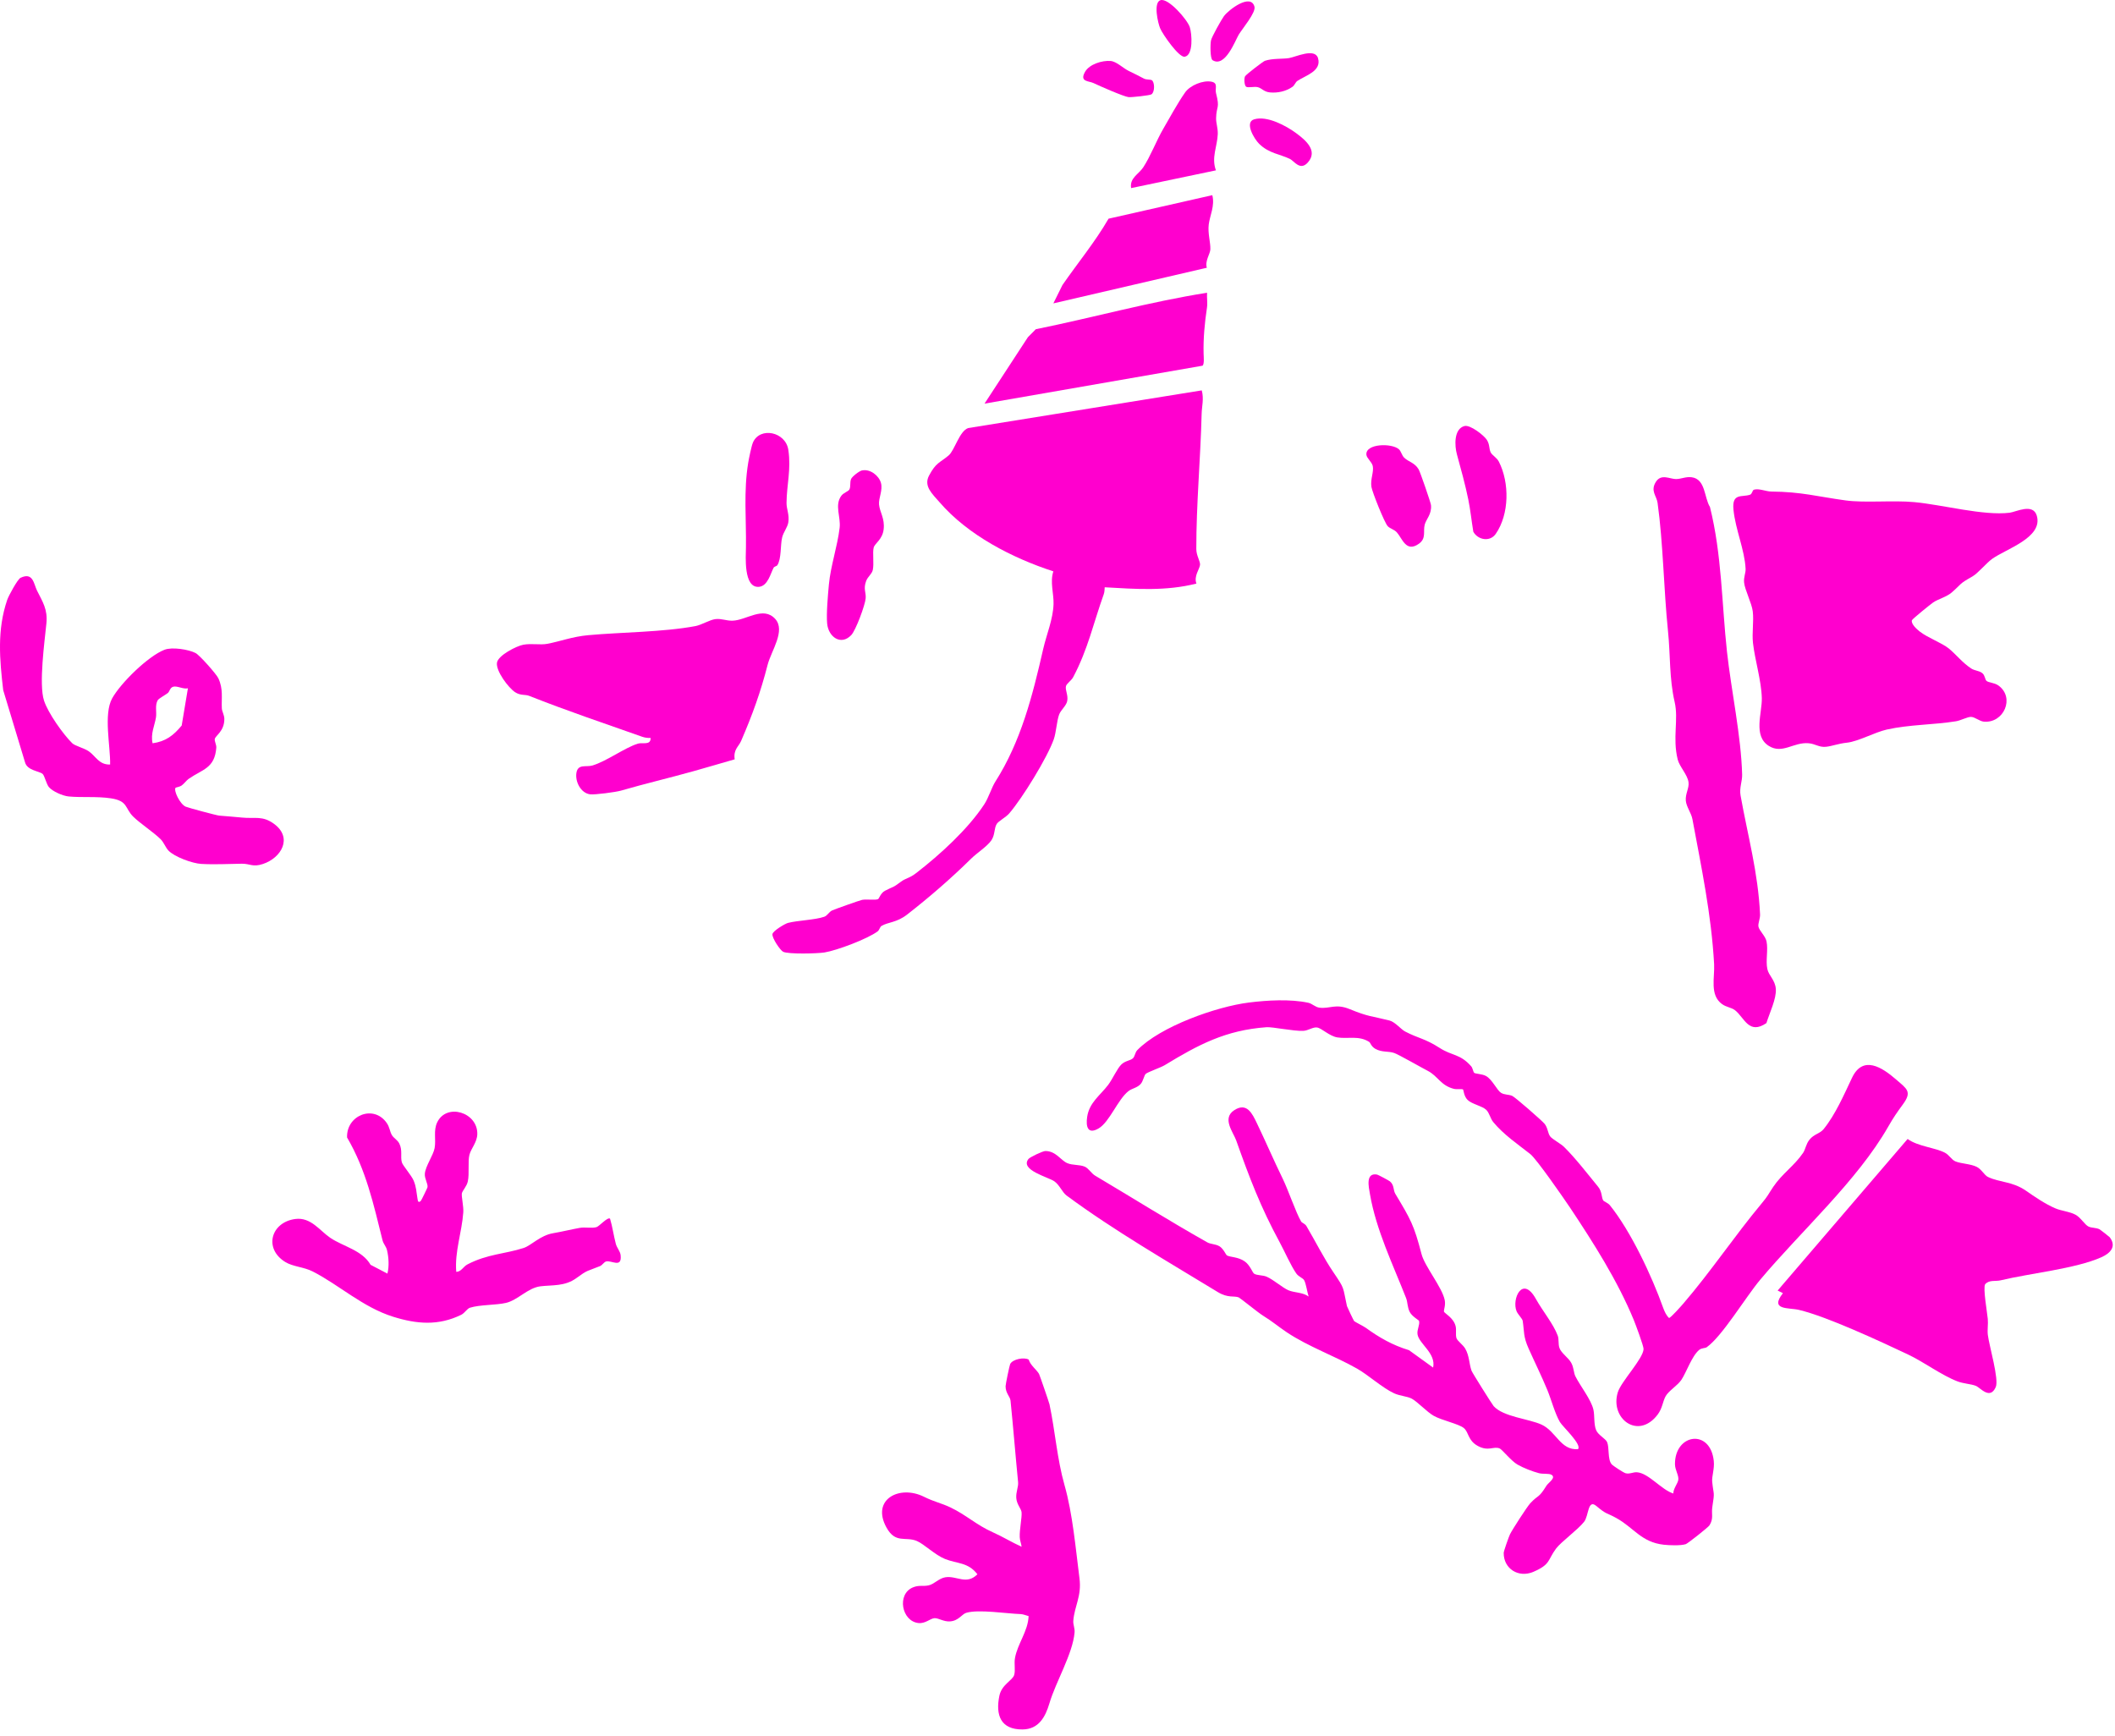 <?xml version="1.0" encoding="utf-8"?>
<svg xmlns="http://www.w3.org/2000/svg" fill="none" height="100%" overflow="visible" preserveAspectRatio="none" style="display: block;" viewBox="0 0 240 197" width="100%">
<g id="Group" style="mix-blend-mode:multiply">
<path d="M136.368 44.288C136.632 45.282 136.377 46.075 136.355 47C136.234 51.92 135.742 57.309 135.751 62.302C135.751 63.057 136.217 63.695 136.174 64.103C136.122 64.58 135.448 65.391 135.764 66.22C132.316 67.097 128.873 66.845 125.357 66.641C125.34 66.906 125.34 67.175 125.249 67.431C124.074 70.707 123.456 73.683 121.78 76.837C121.573 77.228 121.037 77.575 120.964 77.848C120.843 78.308 121.245 78.885 121.098 79.57C120.985 80.1 120.381 80.56 120.186 81.08C119.914 81.809 119.854 83.111 119.577 83.892C118.847 85.966 116.013 90.574 114.523 92.3C114.134 92.752 113.309 93.168 113.106 93.494C112.791 94.001 112.929 94.674 112.519 95.32C112.082 96.006 110.851 96.791 110.207 97.429C107.927 99.676 105.46 101.815 102.916 103.794C101.754 104.696 100.777 104.627 100.03 105.069C99.849 105.178 99.788 105.538 99.598 105.681C98.471 106.531 94.98 107.85 93.559 108.08C92.768 108.206 89.472 108.297 88.868 108.002C88.543 107.846 87.585 106.44 87.654 105.993C87.71 105.633 89.07 104.818 89.416 104.727C90.526 104.44 92.496 104.392 93.533 104.028C93.891 103.902 94.056 103.494 94.423 103.312C94.656 103.199 97.602 102.149 97.835 102.11C98.35 102.015 99.386 102.175 99.65 102.019C99.758 101.954 99.944 101.329 100.419 101.082C101.421 100.557 101.244 100.8 102.246 100.045C102.79 99.637 103.183 99.681 103.996 99.047C106.648 96.991 109.827 94.11 111.689 91.272C112.182 90.522 112.523 89.363 112.946 88.699C115.853 84.126 117.154 79.007 118.381 73.631C118.761 71.973 119.491 70.294 119.551 68.55C119.59 67.396 119.128 66.029 119.53 64.836C114.877 63.318 109.849 60.745 106.605 56.979C105.814 56.063 104.782 55.174 105.421 53.972C106.216 52.471 106.613 52.549 107.646 51.681C108.324 51.113 108.868 48.917 109.862 48.575L136.373 44.297L136.368 44.288Z" fill="#FF00CE" id="Vector"/>
<path d="M147.656 138.625C147.738 138.76 148.084 138.855 148.248 139.128C149.272 140.86 150.205 142.743 151.285 144.335C152.646 146.344 152.347 145.958 152.844 148.205C152.866 148.296 153.596 149.832 153.656 149.906C153.721 149.988 154.697 150.47 154.991 150.678C156.52 151.785 158.015 152.644 159.886 153.212L162.624 155.186C162.974 153.559 161.022 152.496 160.853 151.411C160.771 150.878 161.134 150.353 161.03 149.893C161.009 149.797 160.244 149.398 159.976 148.886C159.687 148.331 159.743 147.767 159.557 147.298C158.084 143.541 156.153 139.567 155.458 135.514C155.315 134.694 154.931 133.041 156.266 133.284C156.374 133.302 157.609 133.961 157.717 134.052C158.231 134.482 158.08 135.037 158.326 135.454C160.08 138.382 160.439 138.968 161.311 142.317C161.674 143.71 163.661 146.096 163.942 147.537C164.059 148.14 163.812 148.63 163.856 148.839C163.894 149.016 164.961 149.537 165.182 150.509C165.281 150.947 165.151 151.424 165.268 151.832C165.359 152.149 166.011 152.592 166.27 153.038C166.745 153.867 166.702 154.748 166.983 155.542C167.061 155.768 169.333 159.386 169.493 159.56C170.581 160.779 173.497 161 174.923 161.655C176.59 162.419 177.07 164.588 179.057 164.445C179.558 163.937 177.333 161.907 177.014 161.369C176.456 160.427 176.033 158.822 175.597 157.759C174.94 156.167 174.141 154.553 173.471 153.052C172.836 151.637 172.979 151.142 172.789 149.884C172.75 149.633 172.245 149.155 172.093 148.791C171.528 147.415 172.759 144.647 174.288 147.402C175.048 148.769 176.275 150.24 176.763 151.559C176.923 151.989 176.793 152.479 176.962 152.969C177.156 153.537 177.986 154.075 178.297 154.648C178.608 155.221 178.56 155.768 178.772 156.184C179.333 157.299 180.56 158.826 180.815 159.967C180.966 160.649 180.841 161.599 181.118 162.28C181.347 162.844 182.193 163.243 182.366 163.642C182.638 164.28 182.405 165.577 182.876 166.15C183.018 166.324 184.245 167.126 184.474 167.178C184.967 167.291 185.291 167.035 185.753 167.066C187.075 167.152 188.548 169.074 189.883 169.474C189.861 168.944 190.392 168.337 190.448 167.916C190.513 167.408 190.077 166.814 190.068 166.155C190.038 162.684 194.077 162.089 194.47 165.773C194.57 166.693 194.228 167.513 194.293 168.15C194.457 169.76 194.595 169.166 194.306 171.001C194.181 171.804 194.483 172.281 193.982 173.088C193.839 173.318 191.494 175.162 191.295 175.222C190.695 175.409 189.455 175.357 188.803 175.288C186.245 175.006 185.42 173.37 183.407 172.255C182.262 171.621 182.34 171.899 181.152 170.897C180.154 170.055 180.301 172.003 179.753 172.689C179.001 173.63 177.139 174.962 176.569 175.73C175.597 177.04 175.973 177.518 173.986 178.368C172.322 179.08 170.616 178.021 170.633 176.212C170.633 176.012 171.225 174.35 171.346 174.103C171.61 173.565 173.286 170.971 173.649 170.58C174.59 169.573 174.582 170.055 175.48 168.593C175.696 168.246 176.612 167.69 176.059 167.352C175.77 167.174 175.078 167.287 174.638 167.17C173.86 166.962 172.906 166.593 172.201 166.194C171.497 165.794 170.448 164.48 170.184 164.367C169.484 164.068 168.914 164.744 167.692 164.076C166.555 163.456 166.685 162.523 166.106 162.046C165.527 161.568 163.614 161.182 162.681 160.653C161.929 160.228 160.84 159.052 160.201 158.714C159.678 158.436 158.87 158.414 158.201 158.106C156.875 157.499 155.259 156.019 153.985 155.299C151.535 153.906 148.464 152.809 146.045 151.199C145.03 150.522 144.464 150.001 143.328 149.298C142.766 148.951 140.731 147.294 140.572 147.225C140.045 147.008 139.353 147.329 138.183 146.613C132.506 143.15 126.403 139.636 121.029 135.662C120.541 135.302 120.234 134.456 119.633 134.043C118.916 133.553 115.702 132.768 116.709 131.51C116.864 131.314 118.32 130.607 118.631 130.612C119.815 130.612 120.363 131.657 121.089 131.978C121.703 132.252 122.489 132.13 123.089 132.386C123.53 132.573 123.837 133.15 124.277 133.41C128.498 135.918 132.649 138.521 136.99 140.972C137.384 141.194 137.915 141.155 138.36 141.411C138.826 141.675 139.103 142.387 139.224 142.456C139.591 142.669 140.511 142.612 141.25 143.142C141.881 143.597 142.118 144.413 142.317 144.535C142.654 144.743 143.297 144.682 143.734 144.873C144.533 145.224 145.535 146.127 146.205 146.413C146.874 146.7 147.855 146.639 148.498 147.125C148.334 146.635 148.209 145.667 147.989 145.272C147.842 145.012 147.362 144.886 147.095 144.504C146.477 143.623 145.768 141.992 145.211 140.964C143.038 136.959 141.794 133.675 140.278 129.41C139.941 128.464 138.628 126.906 140.058 125.978C141.487 125.049 142.101 126.364 142.624 127.453C143.617 129.514 144.507 131.605 145.561 133.761C146.183 135.033 147.051 137.601 147.647 138.612L147.656 138.625Z" fill="#FF00CE" id="Vector_2"/>
<path d="M225.409 77.254C225.642 77.475 226.303 77.449 226.778 77.792C228.67 79.163 227.387 82.1 225.106 81.887C224.618 81.84 224.096 81.354 223.659 81.349C223.258 81.341 222.48 81.762 221.962 81.844C219.452 82.256 216.666 82.209 214.087 82.79C212.743 83.094 210.855 84.139 209.594 84.274C208.549 84.387 207.918 84.669 207.196 84.742C206.419 84.82 205.996 84.404 205.227 84.339C203.516 84.191 202.263 85.61 200.717 84.642C198.907 83.51 199.965 80.903 199.922 79.219C199.874 77.249 199.136 74.889 198.92 72.963C198.79 71.804 199.032 70.507 198.894 69.366C198.781 68.45 198 66.945 197.913 66.112C197.848 65.474 198.108 65.031 198.082 64.546C197.978 62.398 196.937 60.111 196.708 57.859C196.509 55.911 197.641 56.449 198.578 56.141C198.851 56.05 198.829 55.621 199.041 55.564C199.628 55.404 200.384 55.773 200.997 55.777C204.466 55.812 206.19 56.341 209.417 56.783C211.642 57.087 214.769 56.749 217.24 56.979C220.419 57.274 225.089 58.549 228.048 58.181C228.783 58.089 230.705 57.057 231.128 58.528C231.845 61.005 227.642 62.281 226.061 63.417C225.392 63.899 224.454 65.049 223.832 65.405C222.212 66.324 222.696 66.168 221.456 67.244C220.886 67.739 219.901 67.99 219.365 68.364C219.059 68.576 217.002 70.234 216.955 70.385C216.83 70.802 217.538 71.427 217.845 71.665C218.752 72.373 220.355 72.95 221.141 73.587C221.983 74.273 222.657 75.18 223.69 75.861C224.061 76.104 224.636 76.117 224.96 76.399C225.249 76.651 225.245 77.097 225.409 77.254Z" fill="#FF00CE" id="Vector_3"/>
<path d="M167.281 121.739C167.454 121.865 168.184 121.856 168.625 122.099C169.342 122.498 169.869 123.722 170.331 124.008C170.724 124.251 171.182 124.177 171.592 124.351C171.916 124.485 174.945 127.136 175.26 127.509C175.653 127.978 175.623 128.594 175.917 128.967C176.145 129.262 177.109 129.783 177.463 130.13C178.75 131.384 180.176 133.241 181.355 134.677C181.809 135.232 181.718 135.892 181.925 136.217C182.007 136.347 182.47 136.499 182.681 136.764C185.075 139.74 187.442 144.799 188.729 148.405C188.876 148.808 189.075 149.255 189.39 149.554C189.541 149.594 190.772 148.205 190.993 147.949C194.146 144.283 196.816 140.261 199.9 136.564C200.661 135.653 200.609 135.584 201.222 134.673C202.237 133.167 203.598 132.304 204.605 130.824C204.885 130.412 204.924 129.835 205.326 129.332C205.844 128.681 206.514 128.646 206.933 128.13C208.272 126.485 209.257 124.199 210.156 122.307C211.4 119.687 213.581 121.127 215.149 122.485C216.389 123.561 216.994 123.865 215.944 125.301C215.266 126.225 214.847 126.828 214.268 127.843C210.769 133.974 204.311 139.762 199.723 145.237C198.077 147.203 195.451 151.594 193.688 152.865C193.485 153.012 193.101 152.939 192.807 153.186C191.969 153.893 191.364 155.737 190.785 156.592C190.358 157.221 189.347 157.828 189.01 158.432C188.673 159.035 188.651 159.798 188.094 160.531C185.887 163.421 182.677 160.978 183.576 158.006C183.956 156.752 186.461 154.193 186.504 153.082C186.517 152.748 185.589 150.257 185.386 149.767C183.55 145.32 180.811 141.02 178.184 137.072C177.48 136.018 174.37 131.527 173.653 130.959C172.262 129.861 170.642 128.772 169.45 127.331C169.104 126.915 169.009 126.273 168.642 125.93C168.171 125.492 167.039 125.297 166.542 124.819C166.11 124.407 166.076 123.67 166.024 123.63C165.916 123.544 165.29 123.635 164.992 123.561C163.467 123.175 163.182 122.116 162.015 121.513C161.259 121.123 158.719 119.665 158.218 119.491C157.54 119.253 156.827 119.439 156.08 119.023C155.574 118.741 155.523 118.329 155.367 118.229C154.188 117.474 152.918 117.912 151.76 117.721C150.853 117.574 149.989 116.68 149.466 116.597C148.995 116.519 148.447 116.949 147.898 116.975C146.796 117.031 144.403 116.511 143.712 116.563C139.077 116.897 135.988 118.545 132.157 120.875C131.712 121.144 130.286 121.63 130.018 121.852C129.837 121.999 129.724 122.676 129.448 122.993C129.064 123.44 128.454 123.5 128.053 123.813C126.835 124.767 125.906 127.323 124.666 128.047C123.426 128.772 123.202 127.835 123.366 126.741C123.608 125.106 124.834 124.312 125.755 123.101C126.251 122.442 126.787 121.222 127.254 120.784C127.72 120.346 128.282 120.359 128.562 120.086C128.787 119.869 128.8 119.426 129.051 119.166C131.673 116.472 138.04 114.224 141.708 113.764C143.79 113.5 146.425 113.348 148.464 113.79C148.892 113.881 149.25 114.289 149.73 114.346C150.931 114.493 151.544 113.851 153.155 114.51C155.328 115.4 155.583 115.274 157.678 115.803C158.305 115.964 158.978 116.806 159.445 117.049C160.974 117.851 161.661 117.817 163.389 118.927C164.784 119.825 165.683 119.569 166.944 120.997C167.126 121.205 167.169 121.656 167.294 121.747L167.281 121.739Z" fill="#FF00CE" id="Vector_4"/>
<path d="M229.914 135.128C230.852 135.779 232.057 136.616 233.241 137.12C233.936 137.415 234.856 137.48 235.526 137.844C236.122 138.17 236.571 138.985 236.999 139.185C237.379 139.363 237.824 139.289 238.252 139.497C238.317 139.528 239.358 140.339 239.401 140.395C240.209 141.454 239.461 142.218 238.446 142.669C235.522 143.971 230.325 144.487 227.02 145.285C226.437 145.428 225.729 145.198 225.262 145.732C225.007 146.162 225.495 148.925 225.564 149.663C225.621 150.257 225.5 150.886 225.569 151.468C225.72 152.713 226.86 156.527 226.467 157.403C225.806 158.887 224.726 157.468 224.212 157.26C223.668 157.039 222.813 157.017 222.117 156.748C220.316 156.058 218.32 154.557 216.527 153.707C213.357 152.21 207.326 149.394 204.134 148.639C202.967 148.361 200.769 148.708 202.319 146.743L201.719 146.444L216.467 129.245C217.65 130.1 219.547 130.208 220.696 130.802C221.201 131.067 221.448 131.614 221.91 131.796C222.545 132.052 223.633 132.069 224.307 132.408C224.847 132.677 225.18 133.358 225.573 133.549C226.947 134.213 228.333 134.03 229.914 135.128Z" fill="#FF00CE" id="Vector_5"/>
<path d="M200.453 116.09C198.453 117.456 197.961 115.5 196.894 114.645C196.492 114.324 195.9 114.298 195.399 113.933C193.986 112.901 194.591 110.927 194.509 109.395C194.194 103.742 193.058 98.392 192.047 92.947C191.917 92.253 191.364 91.558 191.299 90.864C191.226 90.075 191.697 89.428 191.606 88.764C191.485 87.892 190.574 86.99 190.375 86.174C189.77 83.718 190.492 81.657 190.034 79.67C189.403 76.928 189.567 74.438 189.273 71.579C188.79 66.884 188.733 61.643 188.094 57.061C187.982 56.254 187.252 55.712 187.904 54.675C188.505 53.72 189.511 54.371 190.198 54.362C190.811 54.349 191.308 54.067 191.973 54.158C193.554 54.376 193.369 56.462 194.038 57.53C195.39 62.953 195.373 68.481 195.969 73.948C196.453 78.356 197.576 83.523 197.689 87.897C197.71 88.669 197.356 89.385 197.511 90.27C198.336 94.886 199.503 99.008 199.723 103.763C199.745 104.241 199.481 104.757 199.537 105.13C199.611 105.599 200.332 106.206 200.458 106.827C200.656 107.807 200.345 108.979 200.548 109.955C200.708 110.718 201.434 111.191 201.512 112.22C201.594 113.335 200.786 114.975 200.449 116.081L200.453 116.09Z" fill="#FF00CE" id="Vector_6"/>
<path d="M73.83 83.74C73.502 83.749 73.178 83.71 72.867 83.601C68.53 82.07 64.305 80.647 60.05 78.963C59.579 78.777 59.078 78.954 58.456 78.551C57.709 78.069 56.244 76.13 56.395 75.193C56.529 74.364 58.607 73.301 59.393 73.158C60.331 72.989 61.294 73.21 62.102 73.058C63.609 72.772 64.94 72.242 66.741 72.078C70.361 71.743 75.325 71.73 78.936 71.041C79.61 70.91 80.534 70.338 81.169 70.255C81.852 70.164 82.418 70.455 83.122 70.433C84.707 70.385 86.612 68.732 87.973 70.238C89.174 71.566 87.511 73.865 87.109 75.427C86.314 78.529 85.394 81.08 84.098 84.079C83.805 84.755 83.209 85.033 83.368 86.165C81.813 86.608 80.249 87.077 78.694 87.51C75.968 88.274 73.156 88.934 70.469 89.715C69.865 89.888 67.497 90.201 66.962 90.135C65.899 90.001 65.234 88.673 65.415 87.667C65.597 86.66 66.525 87.072 67.225 86.864C68.845 86.378 70.854 84.868 72.374 84.387C72.906 84.217 73.856 84.617 73.83 83.736V83.74Z" fill="#FF00CE" id="Vector_7"/>
<path d="M12.497 86.76C12.545 84.69 11.724 81.054 12.73 79.241C13.689 77.514 16.795 74.46 18.666 73.731C19.521 73.397 21.392 73.687 22.195 74.104C22.649 74.338 24.536 76.468 24.77 76.954C25.353 78.174 25.115 79.224 25.172 80.369C25.189 80.746 25.457 81.128 25.457 81.592C25.457 82.99 24.446 83.462 24.372 83.862C24.325 84.109 24.571 84.512 24.545 84.847C24.359 87.202 22.986 87.285 21.422 88.37C21.137 88.569 20.921 88.912 20.588 89.15C20.398 89.285 19.949 89.354 19.923 89.389C19.677 89.715 20.428 91.255 21.072 91.537C21.357 91.663 24.593 92.53 24.873 92.552C25.742 92.626 26.558 92.682 27.457 92.773C28.912 92.925 29.794 92.513 31.128 93.511C33.224 95.077 31.941 97.333 29.85 98.036C28.679 98.431 28.372 97.997 27.435 98.01C25.867 98.032 24.385 98.119 22.83 98.032C21.837 97.975 19.806 97.242 19.115 96.518C18.77 96.153 18.597 95.585 18.212 95.212C17.391 94.413 15.923 93.454 15.123 92.674C14.152 91.719 14.545 90.886 12.588 90.591C10.989 90.348 9.287 90.522 7.788 90.378C7.123 90.313 5.97 89.814 5.546 89.311C5.261 88.968 5.054 88.001 4.829 87.814C4.441 87.493 3.08 87.432 2.838 86.495L0.363 78.312C-0.043 74.837 -0.346 71.487 0.816 68.077C0.976 67.604 1.996 65.726 2.328 65.569C3.762 64.88 3.827 66.264 4.199 67.014C4.834 68.29 5.425 69.144 5.266 70.737C5.067 72.754 4.389 77.635 4.994 79.497C5.451 80.907 7.162 83.319 8.194 84.335C8.506 84.642 9.56 84.89 10.082 85.259C10.886 85.827 11.24 86.795 12.497 86.755V86.76ZM21.318 78.104C20.8 78.234 20.096 77.796 19.655 77.926C19.279 78.035 19.249 78.477 19.046 78.638C18.774 78.855 18.018 79.258 17.901 79.453C17.56 80.031 17.797 80.798 17.698 81.41C17.543 82.365 17.072 83.246 17.314 84.343C18.813 84.135 19.677 83.462 20.618 82.33L21.323 78.108L21.318 78.104Z" fill="#FF00CE" id="Vector_8"/>
<path d="M51.786 144.322C52.348 144.305 52.555 143.736 53.047 143.476C55.333 142.287 57.294 142.304 59.415 141.615C60.287 141.333 61.294 140.187 62.758 139.94C63.817 139.758 64.758 139.519 65.765 139.337C66.4 139.22 67.117 139.406 67.683 139.25C68.003 139.159 68.94 138.07 69.225 138.287C69.506 139.224 69.631 140.204 69.882 141.15C69.998 141.593 70.379 141.988 70.426 142.43C70.59 143.953 69.389 142.977 68.772 143.146C68.538 143.211 68.348 143.567 68.076 143.675C66.555 144.296 66.724 144.062 65.415 145.025C64.106 145.988 62.663 145.801 61.333 145.962C59.881 146.14 58.754 147.541 57.402 147.849C56.257 148.11 54.46 148.04 53.333 148.392C52.991 148.5 52.745 148.995 52.33 149.199C49.734 150.466 47.28 150.249 44.611 149.416C41.176 148.344 38.477 145.806 35.492 144.283C34.468 143.758 33.25 143.749 32.36 143.198C29.91 141.68 30.74 138.703 33.496 138.326C35.276 138.083 36.286 139.658 37.483 140.465C38.96 141.458 41.094 141.858 42.053 143.524L43.963 144.522C44.17 143.702 44.114 142.682 43.915 141.853C43.825 141.458 43.514 141.155 43.41 140.751C42.39 136.66 41.539 132.755 39.384 129.076C39.289 126.572 42.377 125.305 43.868 127.405C44.235 127.921 44.213 128.364 44.472 128.807C44.684 129.162 45.108 129.349 45.315 129.77C45.699 130.555 45.414 131.236 45.6 131.896C45.704 132.265 46.697 133.38 46.939 133.97C47.25 134.725 47.237 135.215 47.367 135.957C47.414 136.213 47.427 136.586 47.76 136.261C47.82 136.2 48.494 134.807 48.511 134.72C48.576 134.321 48.162 133.744 48.209 133.189C48.278 132.325 49.168 131.102 49.319 130.277C49.496 129.301 49.16 128.295 49.613 127.353C50.68 125.136 54.218 126.212 54.162 128.694C54.14 129.622 53.462 130.312 53.272 131.028C53.069 131.805 53.281 133.145 53.086 134.061C52.965 134.625 52.477 135.106 52.412 135.406C52.343 135.744 52.62 136.898 52.572 137.571C52.408 139.853 51.587 142.018 51.773 144.313L51.786 144.322Z" fill="#FF00CE" id="Vector_9"/>
<path d="M116.717 183.384C116.419 183.314 116.13 183.171 115.819 183.158C114.199 183.102 111.063 182.598 109.655 183.011C109.145 183.158 108.786 183.922 107.806 183.987C107.076 184.039 106.479 183.588 106.034 183.622C105.538 183.666 105.002 184.26 104.216 184.173C102.315 183.965 101.745 180.911 103.581 180.134C104.281 179.839 104.717 180.034 105.356 179.904C105.996 179.774 106.531 179.106 107.257 178.984C108.562 178.767 109.655 179.9 110.912 178.641C109.845 177.253 108.622 177.461 107.231 176.902C106.104 176.45 104.855 175.209 104.047 174.867C102.751 174.311 101.62 175.218 100.583 173.318C98.842 170.137 102.069 168.467 104.842 169.842C106.043 170.437 106.842 170.571 107.849 171.053C109.65 171.912 110.778 173.036 112.657 173.873C113.776 174.372 114.812 175.014 115.927 175.518C115.884 175.144 115.728 174.81 115.715 174.424C115.681 173.543 115.979 172.207 115.923 171.604C115.884 171.192 115.37 170.715 115.322 169.977C115.275 169.304 115.581 168.714 115.529 168.189C115.231 165.178 114.977 161.955 114.67 158.939C114.622 158.471 114.113 158.11 114.108 157.308C114.108 157.078 114.553 154.948 114.627 154.791C114.894 154.227 116.234 153.976 116.735 154.284C116.92 154.93 117.668 155.459 117.91 155.919C117.992 156.08 119.046 159.147 119.093 159.36C119.737 162.41 119.953 165.556 120.795 168.519C121.72 171.764 122.061 175.726 122.493 179.093C122.757 181.145 121.927 182.217 121.793 183.926C121.759 184.364 121.983 184.755 121.936 185.258C121.72 187.688 119.81 190.825 119.085 193.28C118.631 194.812 117.879 196.235 116.031 196.248C113.555 196.27 112.946 194.625 113.408 192.413C113.676 191.141 114.903 190.686 115.085 190.07C115.244 189.527 115.059 188.781 115.175 188.148C115.465 186.516 116.657 185.106 116.722 183.384H116.717Z" fill="#FF00CE" id="Vector_10"/>
<path d="M137.569 22.152C137.872 23.375 137.289 24.442 137.163 25.466C137.038 26.49 137.375 27.506 137.345 28.3C137.327 28.812 136.705 29.623 136.947 30.382L119.53 34.426L120.562 32.343C122.294 29.84 124.26 27.467 125.793 24.816L137.565 22.147L137.569 22.152Z" fill="#FF00CE" id="Vector_11"/>
<path d="M97.831 53.382C98.738 53.191 99.732 53.963 99.965 54.796C100.198 55.629 99.684 56.523 99.749 57.243C99.831 58.129 100.419 58.818 100.272 60.068C100.138 61.226 99.283 61.634 99.144 62.129C98.993 62.675 99.196 63.99 99.041 64.676C98.933 65.153 98.475 65.422 98.285 65.93C97.948 66.845 98.285 67.192 98.233 67.886C98.177 68.646 97.11 71.535 96.591 72.073C95.412 73.297 94.004 72.268 93.861 70.763C93.757 69.639 93.948 67.504 94.06 66.316C94.254 64.233 95.028 61.999 95.278 59.894C95.425 58.645 94.678 57.334 95.468 56.258C95.71 55.924 96.259 55.76 96.375 55.56C96.561 55.239 96.414 54.757 96.578 54.354C96.695 54.072 97.499 53.447 97.823 53.378L97.831 53.382Z" fill="#FF00CE" id="Vector_12"/>
<path d="M88.198 64.155C88.146 64.237 87.865 64.276 87.783 64.428C87.438 65.075 87.127 66.498 86.129 66.589C84.349 66.754 84.634 63.122 84.647 62.094C84.695 58.953 84.366 55.729 84.906 52.492C84.988 51.998 85.278 50.588 85.442 50.21C86.237 48.397 89.144 48.987 89.455 51.043C89.792 53.265 89.265 55.057 89.252 57.07C89.248 57.794 89.593 58.402 89.455 59.274C89.369 59.834 88.902 60.38 88.755 60.983C88.539 61.864 88.69 63.404 88.198 64.155Z" fill="#FF00CE" id="Vector_13"/>
<path d="M137.975 19.331L128.355 21.345C128.165 20.199 129.206 19.778 129.724 18.997C130.528 17.782 131.228 15.952 131.992 14.633C132.757 13.314 133.643 11.682 134.481 10.489C135.042 9.686 136.511 9.079 137.474 9.27C138.26 9.426 137.85 10.029 137.988 10.567C138.451 12.372 138.032 11.943 137.997 13.418C137.984 13.956 138.209 14.533 138.187 15.214C138.14 16.589 137.435 17.891 137.98 19.336L137.975 19.331Z" fill="#FF00CE" id="Vector_14"/>
<path d="M158.758 50.996C158.983 51.208 159.082 51.681 159.333 51.928C159.834 52.423 160.534 52.484 160.991 53.278C161.164 53.577 162.352 57.026 162.382 57.317C162.482 58.35 161.838 58.896 161.67 59.534C161.467 60.306 161.873 61.079 161.017 61.695C159.553 62.749 159.134 61.105 158.503 60.406C158.214 60.085 157.752 59.99 157.484 59.721C157.108 59.343 155.713 55.829 155.622 55.248C155.488 54.38 155.911 53.56 155.777 52.892C155.687 52.432 155.091 52.002 155.052 51.607C154.922 50.323 157.955 50.249 158.758 50.996Z" fill="#FF00CE" id="Vector_15"/>
<path d="M166.18 48.345C166.823 48.171 168.404 49.399 168.733 49.933C169.061 50.466 168.949 50.892 169.152 51.325C169.307 51.655 169.851 51.924 170.089 52.397C171.299 54.783 171.281 58.337 169.731 60.58C169.074 61.53 167.709 61.278 167.186 60.341C166.983 59.131 166.862 57.886 166.616 56.684C166.288 55.061 165.752 53.113 165.32 51.542C165.061 50.592 164.957 48.679 166.175 48.345H166.18Z" fill="#FF00CE" id="Vector_16"/>
<path d="M141.41 9.843C141.207 9.717 141.15 8.957 141.276 8.671C141.358 8.48 143.345 6.962 143.531 6.901C144.408 6.606 145.544 6.71 146.265 6.593C147.021 6.471 149.203 5.408 149.561 6.593C150.006 8.077 148.11 8.576 147.211 9.187C147.008 9.326 146.909 9.673 146.667 9.847C145.95 10.359 144.974 10.576 144.088 10.485C143.384 10.411 143.172 9.977 142.68 9.882C142.312 9.808 141.626 9.977 141.414 9.847L141.41 9.843Z" fill="#FF00CE" id="Vector_17"/>
<path d="M142.321 13.539C143.777 13.105 145.924 14.255 147.086 15.114C148.127 15.882 149.604 17.101 148.403 18.442C147.527 19.423 146.853 18.264 146.377 18.034C145.228 17.479 143.993 17.414 142.878 16.316C142.325 15.774 141.185 13.878 142.317 13.539H142.321Z" fill="#FF00CE" id="Vector_18"/>
<path d="M130.714 9.109C131.016 9.318 131.072 10.385 130.675 10.697C130.498 10.836 128.372 11.053 128.074 11.023C127.526 10.966 124.774 9.756 124.083 9.426C123.547 9.17 122.471 9.305 123.124 8.155C123.625 7.274 125.072 6.845 126.018 6.918C126.692 6.97 127.439 7.734 128.07 8.042C128.701 8.35 129.184 8.584 129.807 8.918C130.092 9.07 130.55 8.997 130.714 9.109Z" fill="#FF00CE" id="Vector_19"/>
<path d="M137.595 6.827C137.31 6.649 137.332 4.988 137.418 4.584C137.504 4.181 138.606 2.211 138.887 1.833C139.44 1.087 141.932 -0.796 142.351 0.757C142.528 1.421 141.008 3.209 140.567 3.929C140.178 4.571 139.025 7.73 137.591 6.827H137.595Z" fill="#FF00CE" id="Vector_20"/>
<path d="M131.681 0.024C132.563 -0.271 134.74 2.232 135.012 3.083C135.254 3.825 135.44 6.272 134.433 6.437C133.768 6.545 131.932 3.881 131.655 3.23C131.396 2.627 130.856 0.297 131.677 0.024H131.681Z" fill="#FF00CE" id="Vector_21"/>
<path d="M136.973 33.22C136.934 33.771 137.042 34.378 136.96 34.92C136.701 36.634 136.533 38.413 136.58 40.157C136.589 40.465 136.675 41.346 136.455 41.498L111.719 45.802L116.64 38.266L117.538 37.359C124.027 36.044 130.446 34.248 136.969 33.22H136.973Z" fill="#FF00CE" id="Vector_22"/>
</g>
</svg>